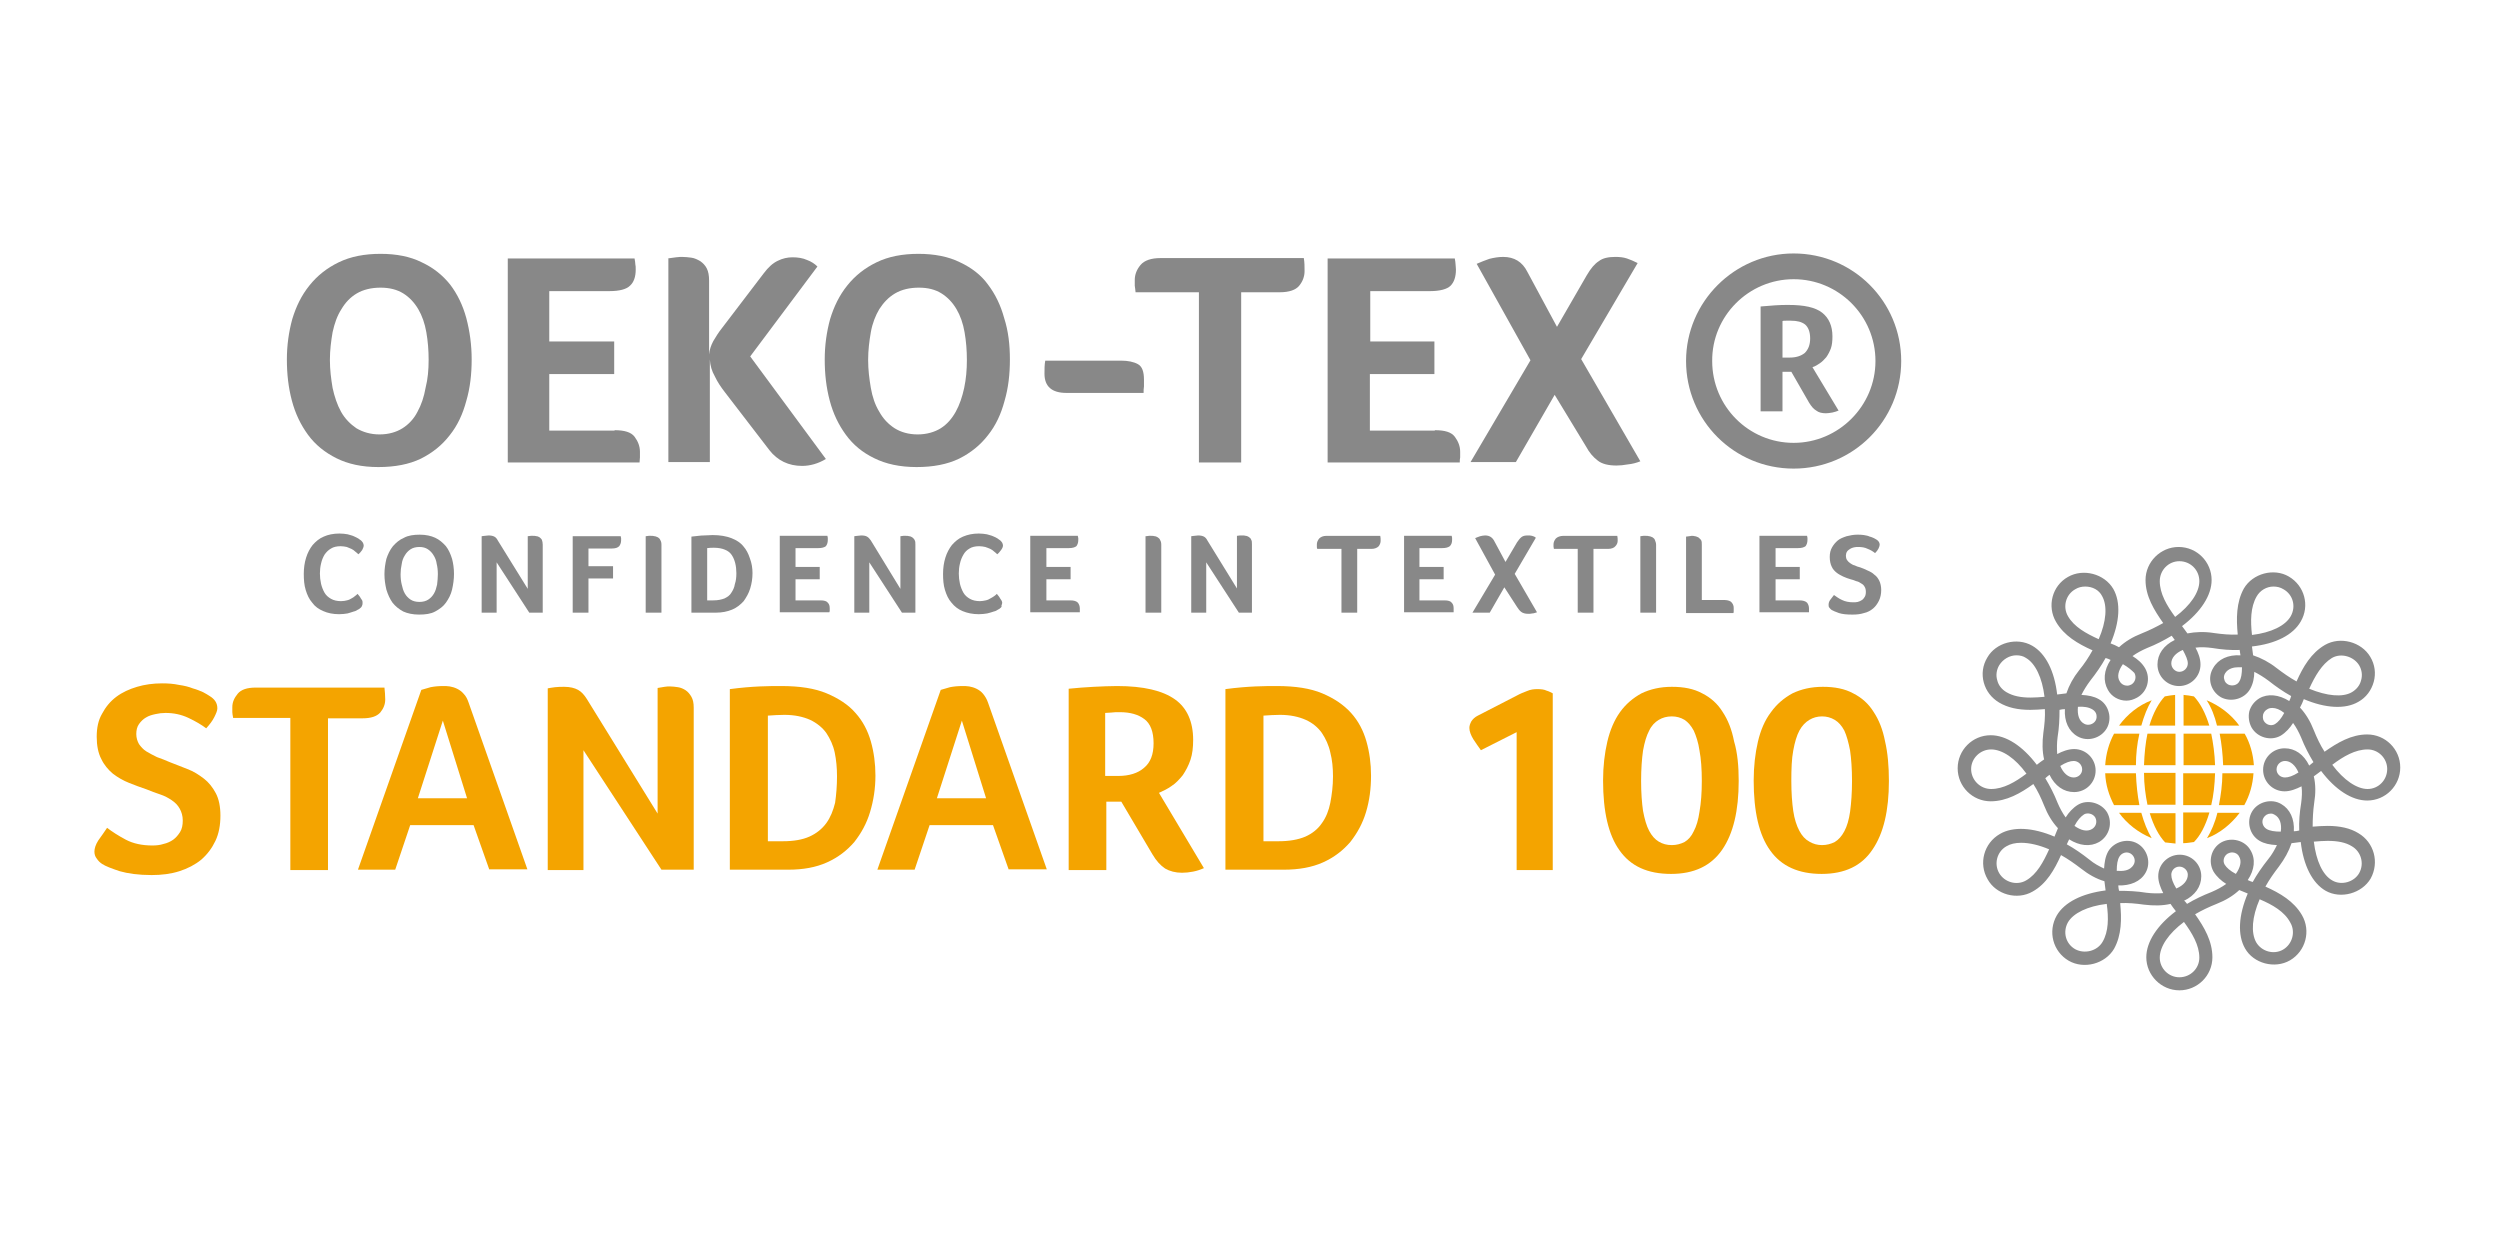 <?xml version="1.0" encoding="UTF-8" standalone="no"?><!DOCTYPE svg PUBLIC "-//W3C//DTD SVG 1.1//EN" "http://www.w3.org/Graphics/SVG/1.1/DTD/svg11.dtd"><svg width="100%" height="100%" viewBox="0 0 201 100" version="1.1" xmlns="http://www.w3.org/2000/svg" xmlns:xlink="http://www.w3.org/1999/xlink" xml:space="preserve" xmlns:serif="http://www.serif.com/" style="fill-rule:evenodd;clip-rule:evenodd;stroke-linejoin:round;stroke-miterlimit:2;"><rect id="oekotex" x="0.285" y="0" width="200" height="100" style="fill:none;"/><g><path d="M28.964,48.888c-0.031,0.031 -0.092,0.093 -0.185,0.124c-0.093,0.061 -0.185,0.123 -0.34,0.154c-0.154,0.062 -0.309,0.093 -0.494,0.154c-0.185,0.031 -0.433,0.062 -0.68,0.062c-0.494,0 -0.926,-0.092 -1.266,-0.247c-0.371,-0.154 -0.68,-0.371 -0.896,-0.679c-0.247,-0.278 -0.401,-0.618 -0.525,-1.02c-0.123,-0.401 -0.154,-0.834 -0.154,-1.297c-0,-0.463 0.061,-0.896 0.185,-1.297c0.124,-0.402 0.309,-0.742 0.525,-1.02c0.247,-0.278 0.525,-0.525 0.896,-0.679c0.34,-0.155 0.772,-0.247 1.266,-0.247c0.247,-0 0.464,0.031 0.649,0.061c0.185,0.062 0.371,0.093 0.494,0.155c0.155,0.062 0.247,0.123 0.371,0.185c0.092,0.062 0.154,0.124 0.216,0.155c0.062,0.061 0.093,0.092 0.154,0.185c0.031,0.062 0.062,0.154 0.062,0.216c0,0.124 -0.062,0.247 -0.123,0.371c-0.093,0.123 -0.186,0.247 -0.309,0.34c-0.062,-0.062 -0.155,-0.155 -0.247,-0.217c-0.093,-0.092 -0.186,-0.154 -0.309,-0.216c-0.124,-0.062 -0.247,-0.092 -0.371,-0.154c-0.154,-0.031 -0.309,-0.062 -0.494,-0.062c-0.309,0 -0.587,0.062 -0.772,0.185c-0.217,0.124 -0.371,0.278 -0.525,0.495c-0.124,0.216 -0.217,0.432 -0.278,0.71c-0.062,0.247 -0.093,0.525 -0.093,0.803c-0,0.278 0.031,0.556 0.093,0.834c0.061,0.247 0.154,0.494 0.278,0.71c0.123,0.217 0.308,0.371 0.525,0.495c0.216,0.123 0.494,0.185 0.803,0.185c0.185,0 0.34,-0.031 0.463,-0.062c0.155,-0.031 0.278,-0.092 0.371,-0.154c0.123,-0.062 0.216,-0.124 0.278,-0.186c0.092,-0.061 0.154,-0.123 0.216,-0.185c0.031,0.062 0.093,0.093 0.124,0.155c0.061,0.061 0.092,0.123 0.123,0.185c0.031,0.062 0.093,0.123 0.124,0.185c0.031,0.062 0.031,0.124 0.031,0.186c-0,0.092 -0,0.154 -0.031,0.216c-0.031,0.092 -0.062,0.154 -0.155,0.216" style="fill:#888;fill-rule:nonzero;"/><path d="M36.501,46.139c-0,0.432 -0.062,0.865 -0.155,1.266c-0.092,0.402 -0.278,0.742 -0.494,1.051c-0.216,0.308 -0.525,0.525 -0.865,0.71c-0.339,0.185 -0.772,0.247 -1.297,0.247c-0.494,0 -0.927,-0.093 -1.266,-0.247c-0.34,-0.185 -0.618,-0.402 -0.865,-0.71c-0.216,-0.309 -0.371,-0.649 -0.494,-1.051c-0.093,-0.401 -0.155,-0.803 -0.155,-1.235c0,-0.433 0.062,-0.834 0.155,-1.236c0.123,-0.37 0.278,-0.71 0.525,-1.019c0.247,-0.278 0.525,-0.525 0.895,-0.68c0.34,-0.185 0.773,-0.247 1.267,-0.247c0.494,0 0.896,0.093 1.235,0.247c0.34,0.155 0.618,0.402 0.865,0.68c0.216,0.278 0.371,0.618 0.494,1.019c0.093,0.34 0.155,0.773 0.155,1.205m-1.297,0.031c-0,-0.309 -0.031,-0.587 -0.093,-0.834c-0.031,-0.247 -0.124,-0.494 -0.247,-0.68c-0.124,-0.216 -0.278,-0.37 -0.463,-0.494c-0.186,-0.123 -0.402,-0.185 -0.68,-0.185c-0.278,-0 -0.525,0.062 -0.71,0.185c-0.186,0.124 -0.34,0.278 -0.464,0.494c-0.123,0.186 -0.216,0.433 -0.247,0.68c-0.062,0.278 -0.093,0.556 -0.093,0.834c0,0.309 0.031,0.587 0.093,0.834c0.062,0.278 0.124,0.494 0.247,0.71c0.124,0.216 0.278,0.371 0.464,0.494c0.185,0.124 0.432,0.186 0.71,0.186c0.278,-0 0.525,-0.062 0.71,-0.186c0.186,-0.123 0.34,-0.278 0.464,-0.494c0.123,-0.216 0.185,-0.432 0.247,-0.71c0.031,-0.278 0.062,-0.556 0.062,-0.834" style="fill:#888;fill-rule:nonzero;"/><path d="M43.636,49.259l-1.081,-0l-2.626,-4.047l0,4.047l-1.204,-0l-0,-6.147c0.062,-0 0.154,-0.031 0.247,-0.031c0.093,0 0.216,-0.031 0.309,-0.031c0.185,0 0.34,0.031 0.463,0.093c0.124,0.062 0.216,0.185 0.278,0.309l2.409,3.892l0,-4.232c0.093,-0 0.155,-0.031 0.248,-0.031l0.185,0c0.093,0 0.185,0 0.278,0.031c0.093,-0 0.185,0.062 0.247,0.093c0.062,0.061 0.154,0.123 0.185,0.216c0.031,0.092 0.062,0.216 0.062,0.37l0,5.468Z" style="fill:#888;fill-rule:nonzero;"/><path d="M47.312,45.521l1.977,0l-0,0.989l-1.977,-0l-0,2.749l-1.267,-0l0,-6.147l3.861,-0c0,0.062 0.031,0.123 0.031,0.154l0,0.186c0,0.185 -0.062,0.339 -0.154,0.463c-0.124,0.124 -0.309,0.185 -0.587,0.185l-1.884,0l-0,1.421Z" style="fill:#888;fill-rule:nonzero;"/><path d="M51.914,43.112c0.093,-0 0.185,-0.031 0.247,-0.031l0.186,0c0.092,0 0.185,0 0.278,0.031c0.092,-0 0.185,0.062 0.278,0.093c0.092,0.061 0.154,0.123 0.185,0.216c0.062,0.092 0.093,0.216 0.093,0.37l-0,5.468l-1.267,-0l0,-6.147Z" style="fill:#888;fill-rule:nonzero;"/><path d="M60.501,46.077c0,0.433 -0.062,0.834 -0.185,1.236c-0.124,0.401 -0.309,0.71 -0.525,1.019c-0.248,0.278 -0.556,0.525 -0.927,0.68c-0.371,0.154 -0.803,0.247 -1.328,0.247l-1.946,-0l-0,-6.116c0.401,-0.031 0.71,-0.093 0.988,-0.093c0.278,0 0.525,-0.031 0.711,-0.031c0.617,0 1.112,0.093 1.513,0.247c0.402,0.155 0.741,0.371 0.958,0.649c0.247,0.278 0.401,0.587 0.525,0.958c0.154,0.401 0.216,0.803 0.216,1.204m-1.297,0c-0,-0.278 -0.031,-0.556 -0.093,-0.803c-0.062,-0.247 -0.154,-0.463 -0.278,-0.649c-0.123,-0.185 -0.309,-0.339 -0.556,-0.432c-0.216,-0.093 -0.525,-0.154 -0.865,-0.154c-0.185,-0 -0.37,-0 -0.556,0.03l0,4.201l0.494,0c0.371,0 0.649,-0.062 0.896,-0.154c0.247,-0.124 0.433,-0.247 0.556,-0.464c0.124,-0.185 0.247,-0.432 0.278,-0.679c0.093,-0.278 0.124,-0.556 0.124,-0.896" style="fill:#888;fill-rule:nonzero;"/><path d="M65.968,48.27c0.309,0 0.494,0.062 0.587,0.186c0.124,0.123 0.155,0.278 0.155,0.463l-0,0.154c-0,0.031 -0,0.093 -0.031,0.155l-3.985,-0l0,-6.147l3.83,0c0,0.062 0.031,0.124 0.031,0.154l0,0.186c0,0.216 -0.062,0.37 -0.154,0.494c-0.124,0.093 -0.309,0.154 -0.618,0.154l-1.823,0l0,1.514l1.946,-0l0,0.988l-1.946,0l0,1.699l2.008,0Z" style="fill:#888;fill-rule:nonzero;"/><path d="M73.598,49.259l-1.081,-0l-2.626,-4.047l0,4.047l-1.205,-0l0,-6.147c0.062,-0 0.155,-0.031 0.247,-0.031c0.093,0 0.217,-0.031 0.309,-0.031c0.186,0 0.371,0.031 0.464,0.093c0.123,0.062 0.216,0.185 0.309,0.309l2.378,3.892l-0,-4.232c0.093,-0 0.154,-0.031 0.247,-0.031l0.185,0c0.093,0 0.186,0 0.278,0.031c0.093,-0 0.186,0.062 0.247,0.093c0.062,0.061 0.155,0.123 0.186,0.216c0.062,0.092 0.062,0.216 0.062,0.37l-0,5.468Z" style="fill:#888;fill-rule:nonzero;"/><path d="M80.424,48.888c-0.031,0.031 -0.093,0.093 -0.185,0.124c-0.093,0.061 -0.186,0.123 -0.34,0.154c-0.155,0.062 -0.309,0.093 -0.525,0.154c-0.186,0.031 -0.433,0.062 -0.68,0.062c-0.494,0 -0.927,-0.092 -1.297,-0.247c-0.371,-0.154 -0.649,-0.371 -0.896,-0.679c-0.247,-0.278 -0.401,-0.618 -0.525,-1.02c-0.124,-0.401 -0.154,-0.834 -0.154,-1.297c-0,-0.463 0.061,-0.896 0.185,-1.297c0.123,-0.402 0.309,-0.742 0.525,-1.02c0.247,-0.278 0.525,-0.525 0.896,-0.679c0.37,-0.155 0.772,-0.247 1.266,-0.247c0.247,-0 0.463,0.031 0.649,0.061c0.185,0.062 0.37,0.093 0.494,0.155c0.154,0.062 0.278,0.123 0.371,0.185c0.092,0.062 0.154,0.124 0.216,0.155c0.062,0.061 0.093,0.092 0.154,0.185c0.031,0.062 0.062,0.154 0.062,0.216c0,0.124 -0.062,0.247 -0.154,0.371c-0.093,0.123 -0.186,0.247 -0.309,0.34c-0.062,-0.062 -0.155,-0.155 -0.247,-0.217c-0.093,-0.092 -0.186,-0.154 -0.309,-0.216c-0.124,-0.062 -0.247,-0.092 -0.402,-0.154c-0.154,-0.031 -0.309,-0.062 -0.494,-0.062c-0.309,0 -0.587,0.062 -0.772,0.185c-0.216,0.124 -0.371,0.278 -0.494,0.495c-0.124,0.216 -0.217,0.432 -0.278,0.71c-0.062,0.247 -0.093,0.525 -0.093,0.803c-0,0.278 0.031,0.556 0.093,0.834c0.061,0.247 0.154,0.494 0.278,0.71c0.123,0.217 0.308,0.371 0.525,0.495c0.216,0.123 0.494,0.185 0.803,0.185c0.154,0 0.309,-0.031 0.463,-0.062c0.155,-0.031 0.278,-0.092 0.371,-0.154c0.123,-0.062 0.216,-0.124 0.309,-0.186c0.092,-0.061 0.154,-0.123 0.216,-0.185c0.031,0.062 0.093,0.093 0.123,0.155c0.062,0.061 0.093,0.123 0.124,0.185c0.031,0.062 0.093,0.123 0.124,0.185c0.03,0.062 0.061,0.124 0.061,0.186c0,0.092 -0.031,0.154 -0.061,0.216c0.03,0.092 -0,0.154 -0.093,0.216" style="fill:#888;fill-rule:nonzero;"/><path d="M86.046,48.27c0.308,0 0.494,0.062 0.617,0.186c0.093,0.123 0.155,0.278 0.155,0.463l-0,0.309l-3.985,-0l0,-6.147l3.83,0c0,0.062 0,0.124 0.031,0.154l0,0.186c0,0.216 -0.062,0.37 -0.154,0.494c-0.124,0.093 -0.309,0.154 -0.618,0.154l-1.792,0l0,1.514l1.946,-0l0,0.988l-1.946,0l0,1.699l1.916,0Z" style="fill:#888;fill-rule:nonzero;"/><path d="M92.13,43.112c0.093,-0 0.186,-0.031 0.248,-0.031l0.185,0c0.093,0 0.185,0 0.278,0.031c0.093,-0 0.185,0.062 0.247,0.093c0.093,0.061 0.154,0.123 0.185,0.216c0.062,0.092 0.093,0.216 0.093,0.37l0,5.468l-1.266,-0l-0,-6.147l0.03,-0Z" style="fill:#888;fill-rule:nonzero;"/><path d="M100.656,49.259l-1.051,-0l-2.625,-4.047l-0,4.047l-1.205,-0l0,-6.147c0.062,-0 0.155,-0.031 0.247,-0.031c0.093,0 0.217,-0.031 0.309,-0.031c0.186,0 0.34,0.031 0.464,0.093c0.123,0.062 0.216,0.185 0.278,0.309l2.378,3.861l-0,-4.232c0.093,0 0.154,-0.031 0.247,-0.031l0.185,0c0.093,0 0.186,0 0.278,0.031c0.093,0 0.186,0.062 0.248,0.093c0.092,0.061 0.154,0.123 0.185,0.216c0.062,0.093 0.062,0.216 0.062,0.371l-0,5.498Z" style="fill:#888;fill-rule:nonzero;"/><path d="M107.853,44.131l-1.946,0c-0.031,-0.062 -0.031,-0.123 -0.031,-0.185l-0,-0.185c-0,-0.155 0.061,-0.309 0.185,-0.464c0.124,-0.123 0.309,-0.216 0.587,-0.216l4.324,0c0.031,0.124 0.031,0.247 0.031,0.402c0,0.154 -0.062,0.308 -0.154,0.432c-0.124,0.124 -0.309,0.216 -0.587,0.216l-1.143,0l-0,5.128l-1.266,-0l-0,-5.128Z" style="fill:#888;fill-rule:nonzero;"/><path d="M116.131,48.27c0.308,0 0.494,0.062 0.586,0.186c0.124,0.123 0.155,0.278 0.155,0.463l-0,0.309l-3.985,-0l0,-6.147l3.83,0c0,0.062 0.031,0.124 0.031,0.154l0,0.186c0,0.216 -0.061,0.37 -0.185,0.494c-0.124,0.093 -0.309,0.154 -0.618,0.154l-1.822,0l-0,1.514l1.946,-0l-0,0.988l-1.946,0l-0,1.699l2.008,0Z" style="fill:#888;fill-rule:nonzero;"/><path d="M120.949,47.22l-1.174,2.039l-1.39,-0l1.823,-3.058l-1.606,-2.935c0.123,-0.061 0.247,-0.092 0.401,-0.154c0.124,-0.031 0.278,-0.062 0.402,-0.062c0.34,0 0.587,0.155 0.741,0.463l0.896,1.668l0.926,-1.575c0.124,-0.185 0.248,-0.34 0.371,-0.432c0.124,-0.093 0.278,-0.124 0.494,-0.124c0.124,0 0.247,0 0.34,0.031c0.093,0.031 0.216,0.062 0.309,0.154l-1.699,2.904l1.792,3.089c-0.124,0.031 -0.247,0.092 -0.371,0.092c-0.124,0.031 -0.247,0.031 -0.34,0.031c-0.247,0 -0.432,-0.061 -0.556,-0.154c-0.123,-0.093 -0.247,-0.247 -0.34,-0.402l-1.019,-1.575Z" style="fill:#888;fill-rule:nonzero;"/><path d="M126.849,44.131l-1.915,0c-0,-0.062 -0.031,-0.123 -0.031,-0.185l-0,-0.185c-0,-0.155 0.062,-0.309 0.185,-0.464c0.124,-0.123 0.34,-0.216 0.618,-0.216l4.324,0c0.031,0.124 0.031,0.247 0.031,0.402c0,0.154 -0.062,0.308 -0.185,0.432c-0.093,0.124 -0.309,0.216 -0.587,0.216l-1.174,0l0,5.128l-1.266,-0l-0,-5.128Z" style="fill:#888;fill-rule:nonzero;"/><path d="M131.884,43.112c0.092,-0 0.154,-0.031 0.247,-0.031l0.185,0c0.093,0 0.185,0 0.278,0.031c0.093,-0 0.185,0.062 0.278,0.093c0.093,0.061 0.154,0.123 0.185,0.216c0.031,0.092 0.093,0.216 0.093,0.37l-0,5.468l-1.266,-0l-0,-6.147Z" style="fill:#888;fill-rule:nonzero;"/><path d="M136.826,48.239l1.822,0c0.155,0 0.278,0.031 0.371,0.062c0.092,0.031 0.185,0.093 0.216,0.155c0.062,0.061 0.093,0.123 0.123,0.216c0.031,0.062 0.031,0.154 0.031,0.247l0,0.216c0,0.093 0,0.124 -0.031,0.155l-3.799,-0l0,-6.147c0.093,-0 0.186,-0.031 0.247,-0.031c0.093,-0 0.155,-0.031 0.186,-0.031c0.092,0 0.185,0 0.278,0.031c0.092,-0 0.185,0.062 0.278,0.093c0.061,0.061 0.154,0.123 0.216,0.216c0.062,0.092 0.062,0.216 0.062,0.37l-0,4.448Z" style="fill:#888;fill-rule:nonzero;"/><path d="M144.671,48.27c0.278,0 0.494,0.062 0.618,0.186c0.093,0.123 0.154,0.278 0.154,0.463l0,0.309l-3.984,-0l-0,-6.147l3.83,0c0,0.062 0.031,0.124 0.031,0.154l-0,0.186c-0,0.216 -0.062,0.37 -0.155,0.494c-0.123,0.093 -0.308,0.154 -0.617,0.154l-1.792,0l0,1.514l1.946,-0l0,0.988l-1.946,0l0,1.699l1.915,0Z" style="fill:#888;fill-rule:nonzero;"/><path d="M147.451,47.838c0.186,0.123 0.371,0.278 0.649,0.401c0.247,0.124 0.556,0.186 0.896,0.186c0.123,-0 0.247,-0 0.37,-0.031c0.124,-0.031 0.247,-0.093 0.34,-0.155c0.093,-0.061 0.154,-0.154 0.216,-0.247c0.062,-0.092 0.093,-0.247 0.093,-0.401c-0,-0.155 -0.031,-0.309 -0.093,-0.402c-0.062,-0.123 -0.154,-0.216 -0.278,-0.278c-0.123,-0.092 -0.247,-0.154 -0.401,-0.185c-0.155,-0.062 -0.309,-0.124 -0.464,-0.155c-0.185,-0.061 -0.401,-0.123 -0.586,-0.216c-0.186,-0.092 -0.371,-0.185 -0.526,-0.309c-0.154,-0.123 -0.308,-0.278 -0.401,-0.494c-0.093,-0.185 -0.155,-0.463 -0.155,-0.772c0,-0.309 0.062,-0.556 0.186,-0.772c0.123,-0.217 0.278,-0.402 0.463,-0.556c0.185,-0.155 0.433,-0.247 0.71,-0.34c0.248,-0.062 0.556,-0.124 0.834,-0.124c0.186,0 0.402,0 0.556,0.031c0.186,0.031 0.34,0.062 0.464,0.124c0.154,0.031 0.247,0.092 0.34,0.123c0.092,0.062 0.185,0.093 0.216,0.124c0.154,0.093 0.247,0.247 0.247,0.401c-0,0.062 -0.031,0.186 -0.093,0.309c-0.062,0.124 -0.154,0.247 -0.278,0.371c-0.154,-0.124 -0.34,-0.247 -0.587,-0.34c-0.247,-0.123 -0.494,-0.154 -0.772,-0.154c-0.093,-0 -0.216,-0 -0.34,0.031c-0.123,0.031 -0.216,0.061 -0.309,0.123c-0.092,0.062 -0.185,0.124 -0.247,0.216c-0.061,0.093 -0.092,0.217 -0.092,0.34c-0,0.124 0.031,0.247 0.092,0.34c0.062,0.093 0.155,0.185 0.247,0.247c0.093,0.062 0.217,0.155 0.371,0.185c0.124,0.062 0.278,0.124 0.433,0.155c0.185,0.062 0.401,0.154 0.586,0.247c0.217,0.093 0.402,0.185 0.556,0.34c0.186,0.123 0.309,0.309 0.402,0.494c0.093,0.185 0.154,0.463 0.154,0.741c0,0.309 -0.061,0.618 -0.185,0.865c-0.123,0.247 -0.278,0.463 -0.463,0.618c-0.186,0.154 -0.433,0.309 -0.742,0.371c-0.278,0.092 -0.586,0.123 -0.926,0.123c-0.433,0 -0.803,-0.031 -1.081,-0.123c-0.278,-0.093 -0.464,-0.186 -0.587,-0.248c-0.062,-0.061 -0.124,-0.092 -0.185,-0.185c-0.062,-0.062 -0.062,-0.154 -0.062,-0.247c-0,-0.093 0.031,-0.247 0.123,-0.371c0.124,-0.154 0.217,-0.278 0.309,-0.401" style="fill:#888;fill-rule:nonzero;"/><path d="M37.922,28.903c-0,1.174 -0.124,2.286 -0.433,3.336c-0.278,1.051 -0.71,1.977 -1.328,2.749c-0.618,0.803 -1.39,1.421 -2.316,1.885c-0.958,0.463 -2.101,0.679 -3.429,0.679c-1.328,0 -2.44,-0.247 -3.367,-0.71c-0.927,-0.464 -1.699,-1.081 -2.286,-1.885c-0.586,-0.803 -1.019,-1.698 -1.297,-2.749c-0.278,-1.05 -0.401,-2.131 -0.401,-3.305c-0,-1.142 0.154,-2.224 0.432,-3.243c0.309,-1.019 0.741,-1.915 1.39,-2.718c0.618,-0.772 1.39,-1.39 2.347,-1.853c0.958,-0.464 2.07,-0.68 3.367,-0.68c1.267,0 2.379,0.216 3.305,0.68c0.927,0.432 1.668,1.019 2.286,1.791c0.587,0.772 1.019,1.668 1.297,2.687c0.278,1.051 0.433,2.163 0.433,3.336m-3.46,0.031c0,-0.772 -0.061,-1.513 -0.185,-2.224c-0.124,-0.71 -0.34,-1.328 -0.649,-1.853c-0.309,-0.525 -0.71,-0.957 -1.204,-1.266c-0.495,-0.309 -1.112,-0.464 -1.823,-0.464c-0.741,0 -1.39,0.155 -1.915,0.464c-0.525,0.309 -0.926,0.741 -1.235,1.266c-0.34,0.525 -0.556,1.143 -0.711,1.853c-0.123,0.711 -0.216,1.452 -0.216,2.224c0,0.803 0.093,1.514 0.216,2.255c0.155,0.711 0.371,1.359 0.68,1.915c0.309,0.556 0.741,0.989 1.235,1.328c0.525,0.309 1.143,0.495 1.854,0.495c0.741,-0 1.359,-0.186 1.853,-0.495c0.494,-0.309 0.927,-0.772 1.205,-1.328c0.308,-0.556 0.525,-1.204 0.648,-1.915c0.186,-0.741 0.247,-1.452 0.247,-2.255" style="fill:#888;fill-rule:nonzero;"/><path d="M49.412,34.587c0.772,-0 1.328,0.154 1.606,0.525c0.278,0.371 0.433,0.772 0.433,1.205l-0,0.463c-0,0.123 -0.031,0.247 -0.031,0.401l-10.595,0l0,-16.401l10.193,-0c0.031,0.185 0.062,0.34 0.062,0.463c0.031,0.124 0.031,0.247 0.031,0.433c0,0.586 -0.154,1.019 -0.463,1.297c-0.278,0.278 -0.834,0.432 -1.637,0.432l-4.85,0l0,4.047l5.22,-0l0,2.625l-5.22,0l0,4.541l5.251,-0l0,-0.031Z" style="fill:#888;fill-rule:nonzero;"/><path d="M53.675,20.78c0.247,-0.031 0.463,-0.062 0.679,-0.093c0.216,-0.031 0.402,-0.031 0.494,-0.031c0.248,0 0.495,0.031 0.742,0.062c0.247,0.031 0.494,0.154 0.71,0.278c0.216,0.154 0.402,0.34 0.525,0.587c0.124,0.247 0.186,0.556 0.186,0.988l-0,5.931c0.031,-0.371 0.154,-0.741 0.339,-1.081c0.217,-0.371 0.433,-0.711 0.68,-1.02l3.367,-4.417c0.37,-0.494 0.741,-0.834 1.143,-1.019c0.37,-0.185 0.772,-0.278 1.173,-0.278c0.433,0 0.834,0.062 1.174,0.216c0.34,0.124 0.618,0.309 0.834,0.525l-5.405,7.228l6.085,8.247c-0.618,0.371 -1.267,0.556 -1.915,0.556c-1.081,0 -1.977,-0.432 -2.626,-1.266l-3.583,-4.664c-0.309,-0.402 -0.587,-0.803 -0.803,-1.267c-0.247,-0.432 -0.371,-0.864 -0.402,-1.359l0,8.248l-3.335,-0l-0,-16.371l-0.062,-0Z" style="fill:#888;fill-rule:nonzero;"/><path d="M81.196,28.903c0,1.174 -0.123,2.286 -0.432,3.336c-0.278,1.051 -0.711,1.977 -1.329,2.749c-0.617,0.803 -1.39,1.421 -2.316,1.885c-0.958,0.463 -2.101,0.679 -3.429,0.679c-1.328,0 -2.471,-0.247 -3.397,-0.71c-0.958,-0.464 -1.699,-1.081 -2.286,-1.885c-0.587,-0.803 -1.019,-1.698 -1.297,-2.749c-0.278,-1.05 -0.402,-2.131 -0.402,-3.305c-0,-1.142 0.154,-2.224 0.432,-3.243c0.309,-1.019 0.742,-1.915 1.39,-2.718c0.618,-0.772 1.39,-1.39 2.348,-1.853c0.957,-0.464 2.069,-0.68 3.367,-0.68c1.266,0 2.409,0.216 3.336,0.68c0.926,0.432 1.698,1.019 2.254,1.791c0.587,0.772 1.02,1.668 1.298,2.687c0.34,1.051 0.463,2.163 0.463,3.336m-3.459,0.031c-0,-0.772 -0.062,-1.513 -0.186,-2.224c-0.123,-0.71 -0.339,-1.328 -0.648,-1.853c-0.309,-0.525 -0.711,-0.957 -1.205,-1.266c-0.494,-0.309 -1.081,-0.464 -1.822,-0.464c-0.742,0 -1.39,0.155 -1.915,0.464c-0.526,0.309 -0.927,0.741 -1.267,1.266c-0.309,0.525 -0.556,1.143 -0.679,1.853c-0.124,0.711 -0.217,1.452 -0.217,2.224c0,0.803 0.093,1.514 0.217,2.255c0.123,0.711 0.339,1.359 0.679,1.915c0.309,0.556 0.711,0.989 1.236,1.328c0.494,0.309 1.112,0.495 1.853,0.495c0.71,-0 1.359,-0.186 1.853,-0.495c0.494,-0.309 0.896,-0.772 1.205,-1.328c0.309,-0.556 0.525,-1.204 0.679,-1.915c0.155,-0.741 0.217,-1.452 0.217,-2.255" style="fill:#888;fill-rule:nonzero;"/><path d="M85.737,31.591c-1.174,-0 -1.761,-0.525 -1.761,-1.545c0,-0.37 0,-0.71 0.062,-1.05l6.116,0c0.525,0 0.988,0.093 1.328,0.278c0.34,0.185 0.494,0.587 0.494,1.266l0,0.526c-0.031,0.185 -0.031,0.339 -0.031,0.525l-6.208,-0Z" style="fill:#888;fill-rule:nonzero;"/><path d="M96.424,23.498l-5.127,-0l-0,-0.031c-0.031,-0.185 -0.031,-0.371 -0.062,-0.494l-0,-0.463c-0,-0.433 0.154,-0.834 0.463,-1.205c0.309,-0.371 0.865,-0.556 1.606,-0.556l11.522,-0c0.061,0.34 0.061,0.71 0.061,1.05c0,0.433 -0.154,0.834 -0.432,1.174c-0.278,0.34 -0.803,0.525 -1.575,0.525l-3.089,-0l-0,13.683l-3.398,0l0,-13.683l0.031,-0Z" style="fill:#888;fill-rule:nonzero;"/><path d="M115.358,34.587c0.803,-0 1.329,0.154 1.607,0.525c0.278,0.371 0.432,0.772 0.432,1.205l0,0.463c-0.031,0.123 -0.031,0.247 -0.031,0.401l-10.625,0l-0,-16.401l10.224,-0c0.03,0.185 0.061,0.34 0.061,0.463c0,0.124 0.031,0.247 0.031,0.433c0,0.586 -0.154,1.019 -0.432,1.297c-0.278,0.278 -0.865,0.432 -1.637,0.432l-4.819,0l0,4.047l5.158,-0l0,2.625l-5.189,0l0,4.541l5.22,-0l0,-0.031Z" style="fill:#888;fill-rule:nonzero;"/><path d="M124.995,31.745l-3.119,5.406l-3.645,-0l4.819,-8.186l-4.325,-7.753c0.34,-0.154 0.68,-0.278 1.02,-0.401c0.37,-0.093 0.741,-0.155 1.111,-0.155c0.896,0 1.545,0.402 1.946,1.205l2.379,4.417l2.409,-4.17c0.309,-0.525 0.618,-0.896 0.958,-1.112c0.309,-0.247 0.772,-0.34 1.328,-0.34c0.34,0 0.648,0.031 0.926,0.124c0.278,0.092 0.556,0.216 0.865,0.37l-4.54,7.722l4.757,8.217c-0.309,0.123 -0.649,0.216 -0.989,0.247c-0.34,0.062 -0.649,0.093 -0.927,0.093c-0.648,-0 -1.173,-0.124 -1.513,-0.402c-0.371,-0.278 -0.68,-0.649 -0.927,-1.112l-2.533,-4.17Z" style="fill:#888;fill-rule:nonzero;"/><path d="M144.208,22.448c3.614,-0 6.579,2.934 6.579,6.579c0,3.614 -2.965,6.579 -6.579,6.579c-3.614,0 -6.548,-2.934 -6.548,-6.579c-0.031,-3.614 2.934,-6.579 6.548,-6.579m-0,-2.07c-4.757,0 -8.649,3.892 -8.649,8.649c0,4.788 3.861,8.649 8.649,8.649c4.788,-0 8.649,-3.861 8.649,-8.649c-0,-4.788 -3.861,-8.649 -8.649,-8.649" style="fill:#888;fill-rule:nonzero;"/><path d="M147.328,27.05c-0,0.371 -0.031,0.68 -0.124,0.958c-0.093,0.247 -0.216,0.494 -0.371,0.71c-0.154,0.185 -0.339,0.371 -0.525,0.494c-0.185,0.124 -0.37,0.247 -0.587,0.309l2.101,3.491c-0.155,0.061 -0.34,0.123 -0.494,0.154c-0.186,0.031 -0.371,0.062 -0.525,0.062c-0.309,-0 -0.587,-0.062 -0.773,-0.216c-0.216,-0.124 -0.401,-0.34 -0.587,-0.649l-1.42,-2.471l-0.711,-0l0,3.181l-1.76,0l-0,-8.432c0.401,-0.031 0.772,-0.062 1.173,-0.093c0.402,-0.031 0.742,-0.031 1.081,-0.031c1.236,0 2.132,0.186 2.688,0.618c0.556,0.432 0.834,1.081 0.834,1.915m-1.792,0.155c0,-0.526 -0.154,-0.896 -0.401,-1.112c-0.278,-0.217 -0.649,-0.309 -1.143,-0.309l-0.402,-0c-0.123,-0 -0.216,-0 -0.278,0.031l0,2.934l0.587,-0c0.494,-0 0.896,-0.124 1.205,-0.371c0.278,-0.278 0.432,-0.648 0.432,-1.173" style="fill:#888;fill-rule:nonzero;"/><path d="M175.22,79.622c-1.452,-0 -2.657,-1.205 -2.657,-2.657c0,-1.235 0.865,-2.563 2.379,-3.706c-0.155,-0.186 -0.309,-0.402 -0.433,-0.587c-0.648,0.154 -1.359,0.154 -2.131,0.062c-0.649,-0.093 -1.297,-0.155 -1.915,-0.124c0.123,1.267 0.123,2.564 -0.494,3.676c-0.711,1.204 -2.41,1.668 -3.645,0.957c-1.267,-0.741 -1.699,-2.347 -0.958,-3.644c0.618,-1.051 2.008,-1.761 3.923,-2.008c-0.031,-0.247 -0.062,-0.494 -0.093,-0.741c-0.648,-0.186 -1.297,-0.556 -1.884,-1.02c-0.525,-0.401 -1.05,-0.772 -1.606,-1.081c-0.525,1.174 -1.174,2.317 -2.286,2.934c-1.235,0.711 -2.934,0.248 -3.614,-0.988c-0.741,-1.266 -0.308,-2.903 0.989,-3.645c1.05,-0.617 2.656,-0.525 4.386,0.216c0.093,-0.216 0.185,-0.463 0.278,-0.679c-0.463,-0.494 -0.834,-1.112 -1.112,-1.822c-0.247,-0.618 -0.525,-1.205 -0.865,-1.73c-1.019,0.741 -2.162,1.39 -3.428,1.39c-1.452,-0 -2.657,-1.174 -2.657,-2.657c0,-1.451 1.174,-2.656 2.657,-2.656c1.235,0 2.563,0.865 3.706,2.378c0.185,-0.154 0.402,-0.308 0.587,-0.432c-0.154,-0.649 -0.154,-1.39 -0.062,-2.131c0.093,-0.649 0.155,-1.298 0.124,-1.915c-0.402,0.031 -0.772,0.061 -1.174,0.061c-1.019,0 -1.822,-0.185 -2.502,-0.586c-0.618,-0.371 -1.05,-0.927 -1.235,-1.607c-0.186,-0.679 -0.093,-1.39 0.278,-2.007c0.679,-1.205 2.378,-1.668 3.613,-0.958c1.082,0.618 1.792,2.039 2.008,3.923c0.247,-0.031 0.494,-0.062 0.742,-0.093c0.216,-0.648 0.556,-1.266 1.019,-1.853c0.432,-0.525 0.772,-1.05 1.081,-1.606c-1.174,-0.525 -2.286,-1.174 -2.934,-2.286c-0.742,-1.266 -0.309,-2.903 0.957,-3.614c1.236,-0.71 2.934,-0.247 3.645,0.958c0.618,1.081 0.525,2.656 -0.216,4.386c0.247,0.092 0.463,0.185 0.679,0.309c0.494,-0.464 1.112,-0.834 1.823,-1.112c0.617,-0.247 1.173,-0.525 1.729,-0.834c-0.741,-1.051 -1.421,-2.163 -1.421,-3.46c0,-1.452 1.205,-2.656 2.657,-2.656c1.482,-0 2.656,1.204 2.656,2.656c0,1.236 -0.865,2.564 -2.378,3.707c0.154,0.216 0.309,0.401 0.432,0.587c0.649,-0.124 1.359,-0.155 2.132,-0.031c0.648,0.092 1.297,0.154 1.915,0.123c-0.124,-1.266 -0.124,-2.594 0.494,-3.706c0.71,-1.205 2.409,-1.668 3.614,-0.958c1.266,0.742 1.699,2.348 0.957,3.614c-0.617,1.081 -2.007,1.792 -3.922,2.008c0.03,0.247 0.061,0.494 0.092,0.71c0.649,0.216 1.297,0.556 1.884,1.02c0.525,0.401 1.051,0.772 1.607,1.081c0.525,-1.174 1.173,-2.286 2.285,-2.935c1.236,-0.71 2.935,-0.247 3.645,0.958c0.371,0.618 0.463,1.328 0.278,2.008c-0.185,0.679 -0.618,1.266 -1.235,1.606c-1.051,0.618 -2.657,0.525 -4.387,-0.216c-0.092,0.247 -0.185,0.463 -0.308,0.679c0.463,0.494 0.834,1.112 1.111,1.822c0.248,0.618 0.526,1.205 0.865,1.73c1.051,-0.741 2.163,-1.39 3.429,-1.39c1.452,0 2.656,1.174 2.656,2.657c0,1.451 -1.173,2.656 -2.656,2.656c-1.236,-0 -2.564,-0.865 -3.707,-2.378c-0.216,0.154 -0.401,0.308 -0.587,0.432c0.155,0.649 0.155,1.39 0.031,2.131c-0.092,0.649 -0.123,1.298 -0.123,1.915c0.401,-0.03 0.803,-0.061 1.204,-0.061c0.989,-0 1.823,0.185 2.472,0.586c1.266,0.742 1.698,2.348 0.988,3.645c-0.71,1.205 -2.409,1.668 -3.614,0.989c-1.081,-0.618 -1.791,-2.039 -2.008,-3.923c-0.247,0.031 -0.494,0.062 -0.741,0.093c-0.216,0.648 -0.556,1.266 -1.019,1.884c-0.402,0.525 -0.773,1.05 -1.081,1.606c1.173,0.525 2.285,1.174 2.934,2.286c0.741,1.266 0.309,2.903 -0.958,3.644c-1.235,0.711 -2.934,0.248 -3.613,-0.957c-0.618,-1.081 -0.526,-2.656 0.216,-4.417c-0.247,-0.093 -0.464,-0.185 -0.68,-0.278c-0.494,0.463 -1.112,0.834 -1.822,1.112c-0.618,0.247 -1.205,0.525 -1.73,0.834c0.741,1.05 1.39,2.162 1.39,3.459c0,1.483 -1.205,2.657 -2.656,2.657m0.37,-5.498c-1.235,0.926 -1.946,1.976 -1.946,2.872c0,0.865 0.711,1.576 1.576,1.576c0.895,-0 1.606,-0.711 1.606,-1.576c-0,-1.019 -0.587,-1.977 -1.236,-2.872m6.085,-1.823c-0.617,1.421 -0.71,2.688 -0.278,3.46c0.433,0.741 1.421,1.019 2.162,0.587c0.742,-0.433 1.02,-1.421 0.587,-2.163c-0.463,-0.895 -1.451,-1.451 -2.471,-1.884m-12.293,0.371c-1.545,0.185 -2.687,0.741 -3.12,1.483c-0.432,0.772 -0.185,1.729 0.587,2.162c0.741,0.401 1.761,0.154 2.193,-0.587c0.494,-0.834 0.494,-1.946 0.34,-3.058m6.455,-0c0.618,-0.371 1.267,-0.68 1.977,-0.958c0.433,-0.185 0.834,-0.401 1.174,-0.648c-0.402,-0.247 -0.772,-0.587 -1.019,-0.989c-0.464,-0.834 -0.186,-1.884 0.617,-2.347c0.834,-0.464 1.916,-0.155 2.348,0.618c0.432,0.71 0.34,1.575 -0.216,2.409c0.123,0.062 0.278,0.123 0.401,0.154c0.34,-0.617 0.772,-1.235 1.236,-1.822c0.309,-0.371 0.525,-0.772 0.71,-1.143c-0.587,-0.031 -1.019,-0.124 -1.39,-0.34c-0.803,-0.463 -1.081,-1.544 -0.617,-2.347c0.463,-0.803 1.575,-1.081 2.347,-0.618c0.71,0.402 1.081,1.205 1.019,2.193c0.155,0 0.309,-0.031 0.433,-0.062c-0.031,-0.71 0.031,-1.451 0.154,-2.193c0.062,-0.463 0.093,-0.926 0.031,-1.359c-0.432,0.216 -0.896,0.402 -1.359,0.402c-0.958,-0 -1.73,-0.773 -1.73,-1.73c0,-0.958 0.772,-1.73 1.73,-1.73c0.834,0 1.544,0.494 1.977,1.39c0.123,-0.092 0.216,-0.185 0.34,-0.278c-0.371,-0.618 -0.711,-1.266 -0.989,-1.977c-0.185,-0.432 -0.401,-0.834 -0.648,-1.173c-0.248,0.401 -0.587,0.772 -0.989,1.019c-0.803,0.463 -1.884,0.154 -2.347,-0.649c-0.217,-0.401 -0.278,-0.865 -0.186,-1.297c0.124,-0.432 0.402,-0.803 0.803,-1.05c0.68,-0.402 1.576,-0.309 2.41,0.216c0.061,-0.124 0.123,-0.278 0.154,-0.402c-0.618,-0.339 -1.235,-0.772 -1.822,-1.235c-0.371,-0.278 -0.773,-0.525 -1.143,-0.711c-0,0.464 -0.093,0.958 -0.34,1.39c-0.463,0.804 -1.544,1.082 -2.347,0.649c-0.834,-0.494 -1.112,-1.544 -0.618,-2.347c0.401,-0.711 1.204,-1.082 2.193,-1.02c-0.031,-0.123 -0.031,-0.278 -0.062,-0.432c-0.679,0.031 -1.452,-0.031 -2.193,-0.155c-0.463,-0.061 -0.927,-0.092 -1.359,-0.03c0.216,0.401 0.401,0.864 0.401,1.359c0,0.957 -0.772,1.729 -1.729,1.729c-0.958,0 -1.73,-0.772 -1.73,-1.729c0,-0.834 0.494,-1.545 1.39,-1.977c-0.093,-0.124 -0.185,-0.247 -0.247,-0.34c-0.618,0.371 -1.267,0.71 -1.977,0.988c-0.432,0.186 -0.834,0.402 -1.174,0.649c0.402,0.247 0.772,0.556 1.02,0.988c0.463,0.834 0.185,1.885 -0.649,2.348c-0.278,0.154 -0.556,0.247 -0.865,0.247c-0.618,0 -1.205,-0.34 -1.483,-0.865c-0.401,-0.71 -0.339,-1.575 0.217,-2.409c-0.124,-0.062 -0.278,-0.124 -0.402,-0.155c-0.34,0.618 -0.772,1.236 -1.235,1.823c-0.278,0.371 -0.526,0.772 -0.711,1.143c0.556,0.031 1.019,0.123 1.39,0.34c0.402,0.216 0.68,0.586 0.803,1.05c0.124,0.432 0.062,0.926 -0.154,1.297c-0.464,0.803 -1.545,1.112 -2.348,0.649c-0.71,-0.402 -1.081,-1.205 -1.019,-2.193c-0.154,-0 -0.309,0.031 -0.432,0.061c-0,0.711 -0.031,1.452 -0.155,2.193c-0.062,0.464 -0.062,0.927 -0.031,1.36c0.402,-0.217 0.896,-0.402 1.359,-0.402c0.958,-0 1.73,0.772 1.73,1.73c0,0.957 -0.772,1.729 -1.73,1.729c-0.834,0 -1.544,-0.494 -1.977,-1.39c-0.123,0.093 -0.247,0.186 -0.339,0.278c0.37,0.618 0.71,1.267 0.988,1.977c0.185,0.433 0.402,0.834 0.649,1.174c0.247,-0.401 0.587,-0.772 0.988,-1.019c0.772,-0.464 1.884,-0.155 2.348,0.618c0.463,0.834 0.185,1.884 -0.649,2.378c-0.71,0.401 -1.575,0.309 -2.409,-0.216c-0.062,0.123 -0.124,0.278 -0.186,0.401c0.618,0.34 1.236,0.772 1.823,1.236c0.37,0.309 0.772,0.525 1.174,0.71c0.03,-0.463 0.092,-0.957 0.339,-1.39c0.464,-0.772 1.545,-1.081 2.348,-0.618c0.803,0.464 1.112,1.545 0.648,2.348c-0.401,0.71 -1.235,1.05 -2.193,1.019c0,0.155 0.031,0.278 0.062,0.433c0.711,-0 1.452,0.031 2.193,0.154c0.494,0.062 0.927,0.062 1.359,0.031c-0.216,-0.432 -0.401,-0.896 -0.401,-1.359c-0,-0.958 0.772,-1.73 1.73,-1.73c0.957,0 1.729,0.772 1.729,1.73c0,0.834 -0.494,1.544 -1.39,1.977c0.062,-0 0.155,0.123 0.247,0.247m-0.617,-2.996c-0.371,-0 -0.649,0.309 -0.649,0.648c-0,0.309 0.124,0.649 0.402,1.112c0.586,-0.247 0.926,-0.648 0.926,-1.112c0,-0.339 -0.309,-0.648 -0.679,-0.648m10.81,-2.008c0.186,1.544 0.711,2.687 1.483,3.12c0.741,0.432 1.761,0.123 2.162,-0.587c0.433,-0.772 0.155,-1.73 -0.587,-2.162c-0.494,-0.309 -1.142,-0.433 -1.946,-0.433c-0.339,0 -0.741,0.031 -1.112,0.062m-23.536,0.093c-0.464,-0 -0.865,0.092 -1.174,0.278c-0.772,0.432 -1.019,1.421 -0.587,2.162c0.433,0.741 1.421,1.019 2.162,0.587c0.865,-0.494 1.39,-1.483 1.854,-2.502c-0.804,-0.34 -1.576,-0.525 -2.255,-0.525m16.957,0.772c-0.092,-0 -0.216,0.031 -0.339,0.093c-0.309,0.185 -0.433,0.586 -0.248,0.895c0.155,0.247 0.433,0.495 0.896,0.742c0.371,-0.525 0.494,-1.051 0.247,-1.421c-0.092,-0.186 -0.309,-0.309 -0.556,-0.309m-9.266,1.483c0.463,0.03 1.05,0.03 1.359,-0.495c0.185,-0.309 0.062,-0.71 -0.247,-0.895c-0.309,-0.186 -0.711,-0.062 -0.896,0.247c-0.154,0.247 -0.216,0.617 -0.216,1.143m12.386,-4.603c-0.247,0 -0.463,0.124 -0.587,0.34c-0.185,0.309 -0.062,0.71 0.247,0.896c0.247,0.154 0.649,0.216 1.143,0.216c0.093,-0.649 -0.093,-1.143 -0.494,-1.359c-0.093,-0.062 -0.185,-0.093 -0.309,-0.093m-15.784,0.989c0.525,0.37 1.019,0.494 1.421,0.247c0.309,-0.186 0.432,-0.587 0.247,-0.927c-0.185,-0.309 -0.618,-0.401 -0.896,-0.247c-0.278,0.185 -0.525,0.463 -0.772,0.927m20.726,-4.912c0.927,1.236 1.977,1.946 2.842,1.946c0.865,0 1.575,-0.71 1.575,-1.606c0,-0.865 -0.71,-1.575 -1.575,-1.575c-0.989,-0 -1.946,0.556 -2.842,1.235m-27.429,-1.235c-0.864,-0 -1.606,0.71 -1.606,1.575c0,0.865 0.711,1.606 1.606,1.606c0.989,0 1.946,-0.556 2.842,-1.235c-0.896,-1.236 -1.946,-1.946 -2.842,-1.946m23.63,0.927c-0.371,-0 -0.68,0.308 -0.68,0.679c0,0.371 0.309,0.649 0.68,0.649c0.278,-0 0.649,-0.124 1.081,-0.402c-0.247,-0.587 -0.649,-0.926 -1.081,-0.926m-18.07,0.401c0.247,0.587 0.649,0.927 1.081,0.927c0.371,-0 0.68,-0.278 0.68,-0.649c-0,-0.371 -0.309,-0.679 -0.68,-0.679c-0.278,-0 -0.648,0.123 -1.081,0.401m17.051,-4.664c-0.155,-0 -0.309,0.031 -0.433,0.124c-0.154,0.092 -0.247,0.216 -0.309,0.401c-0.031,0.185 -0.031,0.371 0.062,0.525c0.185,0.309 0.587,0.433 0.896,0.247c0.247,-0.154 0.494,-0.432 0.741,-0.896c-0.34,-0.277 -0.679,-0.401 -0.957,-0.401m-15.63,-0.093c-0.062,0.649 0.093,1.143 0.494,1.359c0.309,0.186 0.742,0.062 0.927,-0.247c0.093,-0.154 0.093,-0.34 0.062,-0.494c-0.031,-0.154 -0.155,-0.309 -0.309,-0.401c-0.309,-0.186 -0.68,-0.248 -1.174,-0.217m-4.942,-4.139c-0.556,0 -1.081,0.309 -1.39,0.803c-0.216,0.371 -0.278,0.803 -0.154,1.205c0.092,0.402 0.37,0.741 0.741,0.958c0.525,0.308 1.143,0.432 1.946,0.432c0.371,-0 0.741,-0.031 1.112,-0.062c-0.185,-1.544 -0.741,-2.687 -1.483,-3.12c-0.216,-0.154 -0.494,-0.216 -0.772,-0.216m23.537,2.688c1.421,0.586 2.687,0.71 3.428,0.278c0.371,-0.217 0.649,-0.556 0.742,-0.958c0.123,-0.402 0.062,-0.834 -0.155,-1.205c-0.432,-0.71 -1.451,-1.019 -2.193,-0.587c-0.803,0.495 -1.359,1.452 -1.822,2.472m-5.684,-1.73c-0.37,-0 -0.834,0.092 -1.081,0.494c-0.092,0.154 -0.123,0.34 -0.061,0.494c0.03,0.186 0.154,0.309 0.308,0.402c0.309,0.154 0.742,0.062 0.896,-0.247c0.155,-0.247 0.216,-0.618 0.216,-1.143l-0.278,-0m-9.297,-0.247c-0.371,0.525 -0.494,1.019 -0.247,1.39c0.124,0.216 0.34,0.339 0.587,0.339c0.123,0 0.216,-0.03 0.34,-0.092c0.309,-0.186 0.432,-0.587 0.247,-0.927c-0.216,-0.216 -0.494,-0.463 -0.927,-0.71m4.819,-1.143c-0.587,0.247 -0.927,0.648 -0.927,1.081c-0,0.371 0.309,0.679 0.649,0.679c0.37,0 0.679,-0.308 0.679,-0.679c0,-0.278 -0.154,-0.618 -0.401,-1.081m-7.846,-5.097c-0.278,0 -0.556,0.062 -0.803,0.217c-0.772,0.432 -1.019,1.42 -0.587,2.162c0.494,0.865 1.452,1.39 2.471,1.853c0.618,-1.421 0.711,-2.687 0.278,-3.46c-0.247,-0.494 -0.772,-0.772 -1.359,-0.772m15.135,0c-0.556,0 -1.081,0.309 -1.359,0.803c-0.494,0.865 -0.494,1.977 -0.37,3.089c1.544,-0.185 2.687,-0.741 3.119,-1.513c0.433,-0.773 0.186,-1.73 -0.587,-2.162c-0.247,-0.155 -0.525,-0.217 -0.803,-0.217m-7.567,-2.038c-0.865,-0 -1.576,0.71 -1.576,1.606c0,0.988 0.556,1.946 1.236,2.872c1.235,-0.926 1.946,-1.976 1.946,-2.872c-0,-0.896 -0.711,-1.606 -1.606,-1.606" style="fill:#888;fill-rule:nonzero;"/><path d="M169.258,61.521c0.062,-0.926 0.309,-1.791 0.711,-2.533l2.038,0c-0.185,0.804 -0.278,1.668 -0.278,2.533l-2.471,0Z" style="fill:#f4a400;fill-rule:nonzero;"/><path d="M172.162,65.351c0.216,0.773 0.494,1.483 0.834,2.039c-1.051,-0.432 -1.977,-1.143 -2.626,-2.039l1.792,0Z" style="fill:#f4a400;fill-rule:nonzero;"/><path d="M171.729,62.17c0.031,0.896 0.124,1.761 0.278,2.564l-2.038,-0c-0.402,-0.773 -0.68,-1.637 -0.711,-2.564l2.471,-0Z" style="fill:#f4a400;fill-rule:nonzero;"/><path d="M170.37,58.34c0.68,-0.927 1.575,-1.637 2.626,-2.039c-0.34,0.556 -0.618,1.267 -0.834,2.039l-1.792,-0Z" style="fill:#f4a400;fill-rule:nonzero;"/><path d="M177.413,56.301c1.05,0.433 1.977,1.143 2.625,2.039l-1.791,-0c-0.186,-0.772 -0.464,-1.483 -0.834,-2.039" style="fill:#f4a400;fill-rule:nonzero;"/><path d="M180.069,65.351c-0.679,0.896 -1.575,1.637 -2.625,2.039c0.339,-0.556 0.648,-1.266 0.834,-2.039l1.791,0Z" style="fill:#f4a400;fill-rule:nonzero;"/><path d="M181.181,62.17c-0.062,0.927 -0.309,1.791 -0.741,2.564l-2.039,-0c0.155,-0.803 0.278,-1.668 0.278,-2.564l2.502,-0Z" style="fill:#f4a400;fill-rule:nonzero;"/><path d="M180.471,58.988c0.432,0.742 0.679,1.638 0.741,2.533l-2.471,0c-0.031,-0.865 -0.124,-1.729 -0.278,-2.533l2.008,0Z" style="fill:#f4a400;fill-rule:nonzero;"/><path d="M174.046,55.992c0.278,-0.061 0.556,-0.092 0.834,-0.123l-0,2.471l-2.07,-0c0.309,-1.05 0.773,-1.853 1.236,-2.348" style="fill:#f4a400;fill-rule:nonzero;"/><path d="M172.378,61.521c0.031,-0.926 0.123,-1.791 0.278,-2.533l2.255,0l-0,2.533l-2.533,0Z" style="fill:#f4a400;fill-rule:nonzero;"/><path d="M172.656,64.703c-0.155,-0.772 -0.278,-1.637 -0.278,-2.564l2.533,0l-0,2.564l-2.255,-0Z" style="fill:#f4a400;fill-rule:nonzero;"/><path d="M174.911,67.822c-0.278,-0.03 -0.556,-0.061 -0.834,-0.092c-0.494,-0.525 -0.927,-1.328 -1.236,-2.348l2.07,0l-0,2.44Z" style="fill:#f4a400;fill-rule:nonzero;"/><path d="M177.629,65.351c-0.309,1.051 -0.741,1.854 -1.236,2.348c-0.278,0.031 -0.556,0.093 -0.864,0.093l-0,-2.471l2.1,-0l-0,0.03Z" style="fill:#f4a400;fill-rule:nonzero;"/><path d="M178.092,62.17c-0.031,0.927 -0.123,1.791 -0.309,2.564l-2.254,-0l-0,-2.564l2.563,-0Z" style="fill:#f4a400;fill-rule:nonzero;"/><path d="M177.783,58.988c0.155,0.742 0.278,1.607 0.309,2.533l-2.533,0l0,-2.533l2.224,0Z" style="fill:#f4a400;fill-rule:nonzero;"/><path d="M175.529,55.869c0.308,0.031 0.586,0.062 0.864,0.123c0.495,0.525 0.927,1.328 1.236,2.348l-2.07,-0l0,-2.471l-0.03,-0Z" style="fill:#f4a400;fill-rule:nonzero;"/><path d="M8.609,66.556c0.401,0.309 0.927,0.649 1.513,0.958c0.587,0.308 1.298,0.463 2.132,0.463c0.309,-0 0.617,-0.031 0.895,-0.124c0.278,-0.061 0.556,-0.185 0.773,-0.339c0.216,-0.155 0.401,-0.371 0.556,-0.618c0.154,-0.247 0.216,-0.556 0.216,-0.927c-0,-0.37 -0.093,-0.679 -0.247,-0.957c-0.155,-0.278 -0.371,-0.495 -0.649,-0.68c-0.278,-0.185 -0.556,-0.34 -0.927,-0.463c-0.37,-0.124 -0.71,-0.247 -1.081,-0.402c-0.463,-0.154 -0.957,-0.34 -1.42,-0.525c-0.464,-0.185 -0.896,-0.432 -1.298,-0.741c-0.37,-0.309 -0.71,-0.711 -0.926,-1.174c-0.248,-0.463 -0.371,-1.081 -0.371,-1.791c-0,-0.711 0.123,-1.329 0.432,-1.854c0.278,-0.525 0.649,-0.988 1.143,-1.359c0.494,-0.37 1.05,-0.618 1.668,-0.803c0.618,-0.185 1.297,-0.278 2.008,-0.278c0.494,0 0.927,0.031 1.359,0.124c0.432,0.061 0.803,0.154 1.112,0.278c0.34,0.092 0.618,0.216 0.834,0.309c0.216,0.123 0.401,0.216 0.525,0.308c0.402,0.248 0.618,0.556 0.618,0.989c-0,0.185 -0.093,0.401 -0.247,0.71c-0.155,0.309 -0.371,0.587 -0.649,0.896c-0.371,-0.278 -0.834,-0.556 -1.421,-0.834c-0.587,-0.278 -1.204,-0.402 -1.853,-0.402c-0.278,0 -0.525,0.031 -0.803,0.093c-0.278,0.062 -0.525,0.124 -0.772,0.278c-0.217,0.124 -0.402,0.309 -0.556,0.525c-0.155,0.216 -0.217,0.494 -0.217,0.803c0,0.309 0.093,0.587 0.217,0.803c0.154,0.217 0.339,0.433 0.586,0.587c0.248,0.155 0.556,0.309 0.865,0.464c0.34,0.123 0.68,0.247 1.02,0.401c0.463,0.186 0.957,0.371 1.421,0.556c0.494,0.185 0.926,0.463 1.328,0.772c0.401,0.309 0.71,0.711 0.957,1.174c0.247,0.463 0.371,1.081 0.371,1.792c-0,0.772 -0.124,1.451 -0.402,2.038c-0.278,0.587 -0.648,1.081 -1.142,1.514c-0.495,0.401 -1.082,0.71 -1.761,0.926c-0.68,0.217 -1.421,0.309 -2.224,0.309c-1.05,0 -1.915,-0.123 -2.564,-0.309c-0.648,-0.216 -1.143,-0.401 -1.421,-0.586c-0.185,-0.124 -0.309,-0.248 -0.432,-0.433c-0.124,-0.154 -0.185,-0.34 -0.185,-0.556c-0,-0.247 0.092,-0.556 0.308,-0.896c0.278,-0.37 0.495,-0.71 0.711,-1.019" style="fill:#f4a400;fill-rule:nonzero;"/><path d="M23.343,57.722l-4.603,0l0,-0.031c-0.031,-0.185 -0.062,-0.309 -0.062,-0.432l0,-0.402c0,-0.401 0.155,-0.741 0.433,-1.081c0.278,-0.34 0.772,-0.494 1.452,-0.494l10.347,-0c0.031,0.309 0.062,0.618 0.062,0.957c-0,0.371 -0.124,0.711 -0.402,1.051c-0.278,0.308 -0.741,0.463 -1.42,0.463l-2.78,-0l-0,12.201l-3.027,-0l-0,-12.232Z" style="fill:#f4a400;fill-rule:nonzero;"/><path d="M39.343,69.923l-1.267,-3.583l-5.096,-0l-1.205,3.583l-2.996,-0l5.096,-14.456c0.186,-0.062 0.433,-0.123 0.742,-0.216c0.309,-0.062 0.648,-0.093 1.019,-0.093c0.154,0 0.34,0 0.525,0.031c0.185,0.031 0.402,0.093 0.587,0.186c0.185,0.092 0.371,0.216 0.525,0.401c0.185,0.185 0.309,0.433 0.402,0.711l4.726,13.405l-3.058,-0l-0,0.031Zm-3.738,-11.985l-2.008,6.24l3.954,-0l-1.946,-6.24Z" style="fill:#f4a400;fill-rule:nonzero;"/><path d="M55.775,69.923l-2.594,-0l-6.271,-9.606l0,9.637l-2.872,-0l-0,-14.61c0.154,-0.031 0.339,-0.062 0.587,-0.093c0.247,-0.031 0.494,-0.031 0.741,-0.031c0.463,0 0.834,0.093 1.112,0.247c0.278,0.155 0.494,0.402 0.71,0.742l5.684,9.204l-0,-10.1c0.216,-0.031 0.401,-0.062 0.556,-0.093c0.185,-0.031 0.309,-0.031 0.432,-0.031c0.216,0 0.432,0.031 0.649,0.062c0.216,0.031 0.432,0.124 0.617,0.247c0.186,0.124 0.34,0.309 0.464,0.525c0.123,0.216 0.185,0.494 0.185,0.865l0,13.035Z" style="fill:#f4a400;fill-rule:nonzero;"/><path d="M70.385,62.355c0,1.05 -0.154,2.008 -0.432,2.935c-0.278,0.926 -0.711,1.698 -1.267,2.409c-0.586,0.679 -1.297,1.235 -2.193,1.637c-0.895,0.402 -1.915,0.587 -3.119,0.587l-4.695,-0l-0,-14.518c0.926,-0.123 1.729,-0.185 2.409,-0.216c0.649,-0.031 1.235,-0.031 1.73,-0.031c1.482,0 2.687,0.186 3.644,0.587c0.958,0.402 1.761,0.927 2.317,1.575c0.587,0.649 0.988,1.421 1.236,2.286c0.247,0.865 0.37,1.792 0.37,2.749m-3.089,0.062c0,-0.679 -0.061,-1.328 -0.185,-1.915c-0.123,-0.587 -0.371,-1.112 -0.679,-1.575c-0.309,-0.433 -0.773,-0.803 -1.298,-1.051c-0.556,-0.247 -1.235,-0.401 -2.069,-0.401c-0.433,-0 -0.865,0.031 -1.328,0.062l-0,10.1l1.204,0c0.865,0 1.575,-0.123 2.131,-0.371c0.556,-0.247 1.02,-0.617 1.36,-1.081c0.339,-0.463 0.556,-1.019 0.71,-1.637c0.093,-0.648 0.154,-1.359 0.154,-2.131" style="fill:#f4a400;fill-rule:nonzero;"/><path d="M81.103,69.923l-1.266,-3.583l-5.097,-0l-1.204,3.583l-2.996,-0l5.096,-14.456c0.186,-0.062 0.433,-0.123 0.742,-0.216c0.308,-0.062 0.648,-0.093 1.019,-0.093c0.154,0 0.34,0 0.525,0.031c0.185,0.031 0.401,0.093 0.587,0.186c0.185,0.092 0.37,0.216 0.525,0.401c0.154,0.185 0.309,0.433 0.401,0.711l4.726,13.405l-3.058,-0l0,0.031Zm-3.768,-11.985l-2.008,6.24l3.954,-0l-1.946,-6.24Z" style="fill:#f4a400;fill-rule:nonzero;"/><path d="M95.93,59.483c-0,0.617 -0.062,1.143 -0.216,1.606c-0.155,0.463 -0.371,0.865 -0.618,1.235c-0.278,0.34 -0.556,0.649 -0.896,0.865c-0.34,0.247 -0.68,0.402 -1.019,0.556l3.614,6.054c-0.278,0.124 -0.556,0.217 -0.865,0.278c-0.309,0.062 -0.618,0.093 -0.896,0.093c-0.525,-0 -0.988,-0.124 -1.359,-0.34c-0.371,-0.247 -0.711,-0.618 -1.019,-1.143l-2.502,-4.231l-1.205,-0l0,5.498l-3.027,-0l-0,-14.579c0.649,-0.062 1.328,-0.124 2.008,-0.155c0.679,-0.031 1.297,-0.062 1.884,-0.062c2.131,0 3.676,0.371 4.664,1.081c0.958,0.68 1.452,1.792 1.452,3.244m-3.182,0.278c0,-0.927 -0.247,-1.576 -0.741,-1.946c-0.494,-0.371 -1.143,-0.556 -1.977,-0.556c-0.247,-0 -0.494,-0 -0.679,0.031c-0.186,-0 -0.34,0.03 -0.495,0.03l0,5.066l1.051,0c0.864,0 1.575,-0.216 2.069,-0.648c0.525,-0.433 0.772,-1.082 0.772,-1.977" style="fill:#f4a400;fill-rule:nonzero;"/><path d="M110.231,62.355c-0,1.05 -0.124,2.008 -0.402,2.935c-0.278,0.926 -0.71,1.698 -1.266,2.409c-0.587,0.679 -1.297,1.235 -2.193,1.637c-0.896,0.402 -1.946,0.587 -3.151,0.587l-4.695,-0l0,-14.518c0.927,-0.123 1.73,-0.185 2.41,-0.216c0.679,-0.031 1.235,-0.031 1.729,-0.031c1.483,0 2.688,0.186 3.645,0.587c0.958,0.402 1.73,0.927 2.317,1.575c0.587,0.649 0.988,1.421 1.235,2.286c0.247,0.865 0.371,1.792 0.371,2.749m-3.058,0.062c0,-0.679 -0.062,-1.328 -0.216,-1.915c-0.124,-0.587 -0.371,-1.112 -0.68,-1.575c-0.309,-0.433 -0.741,-0.803 -1.297,-1.051c-0.556,-0.247 -1.236,-0.401 -2.07,-0.401c-0.432,-0 -0.864,0.031 -1.328,0.062l0,10.1l1.205,0c0.865,0 1.575,-0.123 2.162,-0.371c0.556,-0.247 1.019,-0.617 1.328,-1.081c0.34,-0.463 0.556,-1.019 0.68,-1.637c0.123,-0.648 0.216,-1.359 0.216,-2.131" style="fill:#f4a400;fill-rule:nonzero;"/><path d="M121.938,69.954l-0,-11.089l-2.873,1.452c-0.216,-0.278 -0.402,-0.587 -0.618,-0.896c-0.185,-0.309 -0.309,-0.618 -0.309,-0.896c0,-0.185 0.062,-0.34 0.155,-0.525c0.123,-0.185 0.278,-0.34 0.525,-0.463l3.12,-1.606c0.278,-0.155 0.586,-0.278 0.834,-0.371c0.278,-0.124 0.556,-0.155 0.834,-0.155c0.308,0 0.556,0.031 0.741,0.124c0.216,0.062 0.371,0.154 0.494,0.216l0,14.209l-2.903,-0Z" style="fill:#f4a400;fill-rule:nonzero;"/><path d="M139.791,62.788c-0,2.378 -0.433,4.231 -1.328,5.529c-0.896,1.297 -2.255,1.946 -4.108,1.946c-1.885,-0 -3.244,-0.618 -4.139,-1.885c-0.896,-1.235 -1.329,-3.119 -1.329,-5.621c0,-1.143 0.124,-2.193 0.34,-3.12c0.216,-0.927 0.556,-1.73 1.019,-2.378c0.464,-0.649 1.051,-1.143 1.73,-1.514c0.711,-0.34 1.514,-0.525 2.44,-0.525c0.958,0 1.761,0.155 2.441,0.525c0.679,0.34 1.235,0.834 1.637,1.483c0.432,0.648 0.741,1.421 0.926,2.378c0.278,0.927 0.371,2.008 0.371,3.182m-2.965,-0c-0,-0.958 -0.062,-1.792 -0.186,-2.44c-0.092,-0.649 -0.278,-1.205 -0.463,-1.607c-0.216,-0.401 -0.463,-0.679 -0.741,-0.865c-0.309,-0.185 -0.649,-0.278 -1.02,-0.278c-0.401,0 -0.741,0.093 -1.05,0.278c-0.309,0.186 -0.587,0.464 -0.772,0.865c-0.216,0.402 -0.371,0.927 -0.494,1.607c-0.093,0.648 -0.155,1.482 -0.155,2.44c0,0.957 0.062,1.76 0.155,2.409c0.123,0.649 0.278,1.205 0.494,1.606c0.216,0.402 0.463,0.68 0.772,0.865c0.309,0.185 0.649,0.278 1.05,0.278c0.371,0 0.711,-0.093 1.02,-0.247c0.309,-0.185 0.556,-0.463 0.741,-0.865c0.216,-0.401 0.371,-0.927 0.463,-1.575c0.124,-0.711 0.186,-1.514 0.186,-2.471" style="fill:#f4a400;fill-rule:nonzero;"/><path d="M151.868,62.788c0,2.378 -0.432,4.231 -1.328,5.529c-0.865,1.297 -2.224,1.946 -4.077,1.946c-1.854,-0 -3.243,-0.618 -4.139,-1.885c-0.896,-1.235 -1.328,-3.119 -1.328,-5.621c-0,-1.143 0.123,-2.193 0.339,-3.12c0.217,-0.927 0.556,-1.73 1.051,-2.378c0.463,-0.649 1.05,-1.143 1.729,-1.514c0.711,-0.34 1.514,-0.525 2.44,-0.525c0.958,0 1.761,0.155 2.441,0.525c0.679,0.34 1.235,0.834 1.637,1.483c0.432,0.648 0.741,1.421 0.926,2.378c0.217,0.927 0.309,2.008 0.309,3.182m-2.965,-0c-0,-0.958 -0.062,-1.792 -0.155,-2.44c-0.123,-0.649 -0.278,-1.205 -0.463,-1.607c-0.216,-0.401 -0.463,-0.679 -0.772,-0.865c-0.309,-0.185 -0.649,-0.278 -1.019,-0.278c-0.371,0 -0.711,0.093 -1.02,0.278c-0.309,0.186 -0.587,0.464 -0.803,0.865c-0.216,0.402 -0.37,0.927 -0.494,1.607c-0.124,0.648 -0.154,1.482 -0.154,2.44c-0,0.957 0.061,1.76 0.154,2.409c0.093,0.649 0.278,1.205 0.494,1.606c0.216,0.402 0.464,0.68 0.803,0.865c0.309,0.185 0.649,0.278 1.02,0.278c0.37,0 0.71,-0.093 1.019,-0.247c0.309,-0.185 0.556,-0.463 0.772,-0.865c0.216,-0.401 0.371,-0.927 0.463,-1.575c0.093,-0.711 0.155,-1.514 0.155,-2.471" style="fill:#f4a400;fill-rule:nonzero;"/></g></svg>